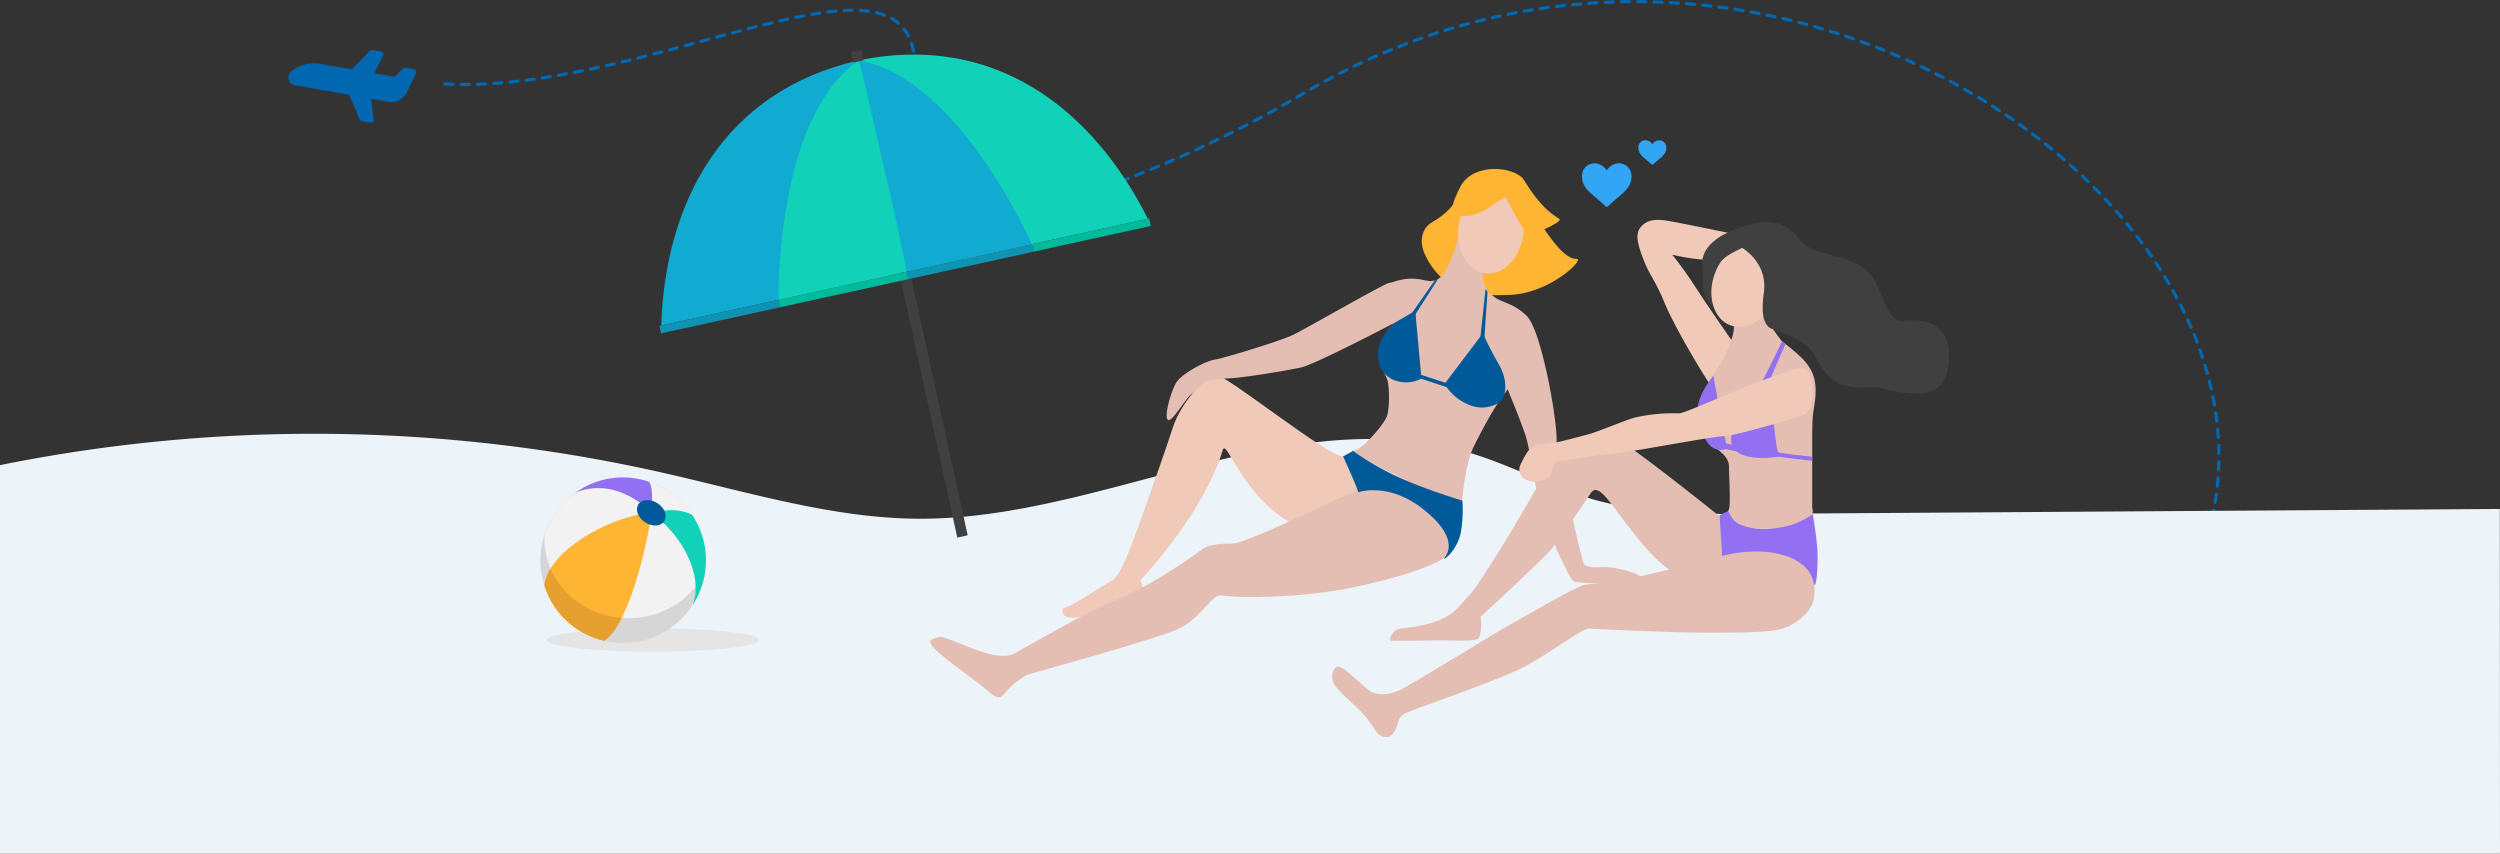 <svg xmlns="http://www.w3.org/2000/svg" xmlns:xlink="http://www.w3.org/1999/xlink" viewBox="0 0 1534.28 523.91"><rect x="0" y="0" width="1534.28" height="523.91" fill="#333333" stroke="none"/><defs><style>.cls-1,.cls-17{fill:#d6d6d6;}.cls-1,.cls-2{clip-rule:evenodd;}.cls-13,.cls-2,.cls-22{fill:#ffb534;}.cls-3{fill:none;stroke:#0067b0;stroke-linecap:round;stroke-linejoin:round;stroke-width:2px;stroke-dasharray:5;}.cls-4{fill:#0067b0;}.cls-5{fill:#edf4f9;}.cls-6{fill:#33a5f5;}.cls-20,.cls-7{fill:#11d2b8;}.cls-8{fill:#11abd2;}.cls-9{fill:#404040;}.cls-10{fill:#0f93b2;}.cls-11{fill:#02ba9b;}.cls-12{fill:#f1c9b8;}.cls-14{fill:#e5beb3;}.cls-15,.cls-25{fill:#005998;}.cls-16{fill:#e5e5e5;}.cls-17,.cls-20,.cls-21,.cls-22,.cls-24,.cls-25{fill-rule:evenodd;}.cls-18{clip-path:url(#clip-path);}.cls-19{fill:#f2f2f2;}.cls-21,.cls-26{fill:#9270f1;}.cls-23{clip-path:url(#clip-path-2);}.cls-24{fill:#e5a030;}</style><clipPath id="clip-path"><path class="cls-1" d="M382.42,394.59a50.72,50.72,0,1,1,50.72-50.71,50.72,50.72,0,0,1-50.72,50.71Z"/></clipPath><clipPath id="clip-path-2"><path class="cls-2" d="M370.81,393.25a49.81,49.81,0,0,1-36.71-34c2.34-21.34,40.76-42.64,65.62-44.57-1.65,15.55-13.19,68.44-28.91,78.53Z"/></clipPath></defs><g id="Livello_2" data-name="Livello 2"><g id="Livello_1-2" data-name="Livello 1"><path id="Path_96" data-name="Path 96" class="cls-3" d="M559,486.16c-157.24-140.55-98.18-187.51,37.57-84.6s102.94,1.69,257.35-23.62,338.94,203.39,474.53,5.9C1475.92,169,1104-124.09,798.55,58.16,730.3,98.88,532.43,193,558.93,64.91s-150.19-5.07-288.56-13.5"/><g id="Group_163" data-name="Group 163"><g id="Group_160" data-name="Group 160"><g id="Group_159" data-name="Group 159"><path id="Path_97" data-name="Path 97" class="cls-4" d="M220.78,73.38l-6.39-15.15-33.26-5.88a4.85,4.85,0,0,1-3.94-3.68A4.91,4.91,0,0,1,179,43.56h0a22.59,22.59,0,0,1,17.71-4.37l45.54,8L247.3,42a1.74,1.74,0,0,1,1.51-.49l5.29.94a1.69,1.69,0,0,1,1.23,2.41l-5.82,12a10.3,10.3,0,0,1-11,5.63L227.8,60.6l1.52,12.86a1.68,1.68,0,0,1-.52,1.43,1.7,1.7,0,0,1-1.46.44l-5.29-.93A1.73,1.73,0,0,1,220.78,73.38Z"/></g></g><g id="Group_162" data-name="Group 162"><g id="Group_161" data-name="Group 161"><path id="Path_98" data-name="Path 98" class="cls-4" d="M215.05,44.77a1.7,1.7,0,0,1,.41-1.7l11.6-11.9a1.68,1.68,0,0,1,1.51-.49l5.29.93a1.72,1.72,0,0,1,1.22.9,1.69,1.69,0,0,1,0,1.52l-6.23,12.85a1.7,1.7,0,0,1-1.82.93l-10.67-1.89A1.7,1.7,0,0,1,215.05,44.77Z"/></g></g></g><path class="cls-5" d="M1534.17,312.36l-457.62,3c-33.91.22-68.12.4-101.32-9.63-23.71-7.16-46.57-19.44-70.24-26.89-111.88-35.24-226,39.75-340.5,39.52-52.7-.11-104.66-16.19-156.74-28A971.94,971.94,0,0,0,0,285.46V523.91H1534.28Z"/><path id="love" class="cls-6" d="M1001.27,108.75c-.38,7.78-7.15,10.72-14.37,17.81a1.13,1.13,0,0,1-1.59,0c-7.06-7-14.15-9.94-14.44-18-.3-8.4,9.94-11.65,15.2-4C991.3,96.87,1001.7,100.17,1001.27,108.75Z"/><path id="love-2" data-name="love" class="cls-6" d="M1022.63,90.93c-.22,4.38-4,6-8.11,10a.62.62,0,0,1-.89,0c-4-3.92-8-5.6-8.13-10.15-.17-4.73,5.6-6.56,8.56-2.26C1017,84.24,1022.86,86.09,1022.63,90.93Z"/><path class="cls-7" d="M526.63,37.14c82.53-17.3,143.44,28.67,177.79,97.1L555.1,167Z"/><path class="cls-8" d="M526.63,37.14C444.42,56,408.35,123.21,405.78,199.74L555.1,167Z"/><path class="cls-8" d="M526.88,37.1c61.48,10.3,106.39,112.74,106.39,112.74l-77.19,16.93C554.45,167.13,526.43,35,526.88,37.1Z"/><path class="cls-7" d="M527.23,37C475.7,72.11,477.78,184,477.78,184l78.37-17.19C557.79,166.4,526.77,35,527.23,37Z"/><rect class="cls-9" x="522.79" y="31.26" width="6.53" height="6.53" transform="translate(4.82 113.49) rotate(-12.37)"/><rect class="cls-9" x="569.63" y="165.06" width="6.53" height="166.09" transform="translate(-39.85 128.49) rotate(-12.37)"/><rect class="cls-10" x="404.31" y="191.91" width="74.84" height="4.73" transform="translate(-31.36 99.14) rotate(-12.37)"/><rect class="cls-10" x="555.9" y="158.23" width="78.8" height="4.73" transform="translate(-20.58 131.26) rotate(-12.37)"/><rect class="cls-11" x="477.36" y="175.28" width="80.39" height="4.73" transform="translate(-26.04 115) rotate(-12.37)"/><rect class="cls-11" x="632.92" y="141.89" width="73.71" height="4.73" transform="translate(-15.35 146.83) rotate(-12.37)"/><path class="cls-12" d="M824.28,280.11c-9.32.32-71.94-50.44-78.11-50s-21.34,16.61-26.56,32.73S708.7,294.66,703,310.78s-14.71,42.7-20.4,45.54-23.72,15.18-28,16.13-3.32,6.17,2.37,6.64,34.63-3.32,38.9-3.32,8.3-1.18,7.12-7.11c-1.49-7.46-2.85-12.81-2.85-12.81s38.63-40.51,50.28-79.69c2.61-8.78,15.74,42,59,51.07,30.15,6.34,33.05-7,33.05-7Z"/><path class="cls-13" d="M898.28,114.29s22.14-11.06,27.83-7.27,27.82,52.62,41.43,51.86c5.69-.31-16.76,21.82-42.06,22.14-11.07.14-37.92,3-50.91-24.67-3.63-7.7-2.53-16.12,4.74-20.23C894.51,127.52,898.28,114.29,898.28,114.29Z"/><path class="cls-14" d="M1006.44,353.48c-5.06-3.17-17.39-6-24.67-5.38s-9.8-1.9-9.8-1.9-6-22.13-8.54-37-11.38-27.83-8.54-34.78-8.43-71.49-17.87-80.49c-6.8-6.48-10.27-6.79-18.34-10.59-.8-.38-3.47-2.76-4.4-3a18,18,0,0,1-4-15c1.9-9.17,7.28-19.29,7.28-19.29l-21.19-6.64s-6.33,32.26-16.76,32.89a6.63,6.63,0,0,0-1.79.29c-2.24-.39-3.59-.6-3.59-.6-12.17-2.85-19,1.58-21.5,1.58s-51.23,28.14-59.14,31.94-42.06,14.23-48.07,15.18-20.55,8.85-23.72,14.23-7.59,20.87-5.06,22.77,11.39-14.23,14.87-16.13,5.68-7,8.85-7.59a93.26,93.26,0,0,1,14.76-1.83c9.21-.51,34.32-4.71,43.17-6.61s57.81-27.61,57.81-27.61-10.43,8.54-9.48,19.29,4.11,12.65,5.06,17.39,1,16-.56,20.71-15.18,21-20.87,21.35S897,311.5,897,311.5s1.48-25.47,7.59-37.72c19.92-39.92,22.74-32.1,19.45-37.94-1.19-2.11,5.29,11.91,11.86,30.35,3.09,8.69,6.32,34.16,8.54,40.17s10.43,31,13.28,36.05,6,14.23,9.48,14.86,33.53,1.58,35.42,1.58S1011.5,356.64,1006.44,353.48Z"/><ellipse class="cls-12" cx="915.07" cy="141.42" rx="26.56" ry="20.01" transform="translate(649.31 1028.39) rotate(-82.11)"/><path class="cls-13" d="M923.9,120.94c-8.85,5.06-14.23,11.06-25,11.7s-8.29-6.83-2.85-17.71c7.91-15.81,34.15-12.65,39.21-4.43,10.56,17.16,16.75,20.41,21.83,24,2.21,1.59-18.35,11.39-20.88,8.23S923.9,120.94,923.9,120.94Z"/><polygon class="cls-15" points="870.22 229.43 890.62 236.07 889.67 238.21 869.51 231.57 870.22 229.43"/><polygon class="cls-15" points="866.66 191.96 880.42 172.27 882.31 171.56 866.66 195.99 866.66 191.96"/><polygon class="cls-15" points="908.64 206.19 911.73 177.25 912.91 179.15 910.78 210.22 908.64 206.19"/><path class="cls-15" d="M856.22,197.89l12.34-7.12,3.79,41.51a20,20,0,0,1-13.75,1.9c-11.39-2.46-13.21-12.73-13-17a25.67,25.67,0,0,1,4-11.86A39.17,39.17,0,0,1,856.22,197.89Z"/><path class="cls-15" d="M886.58,235.6a30.37,30.37,0,0,0,12.81,11.86c6.64,3.32,11.62,3.08,16.13,1.66s5.22-2.61,6.64-4.51,3.8-10.43-2.37-21.11a198.6,198.6,0,0,1-9.73-19Z"/><path class="cls-14" d="M845.16,298.14c-7.59.94-18.58,5.29-31.15,11.22-17.71,8.35-51,24.23-57.64,24.19-14.15-.08-17.55,2.85-17.55,2.85S708.94,358.69,685.46,368c-19.47,7.74-59,31.1-63.25,33.21-12.41,6.09-40.8-11.54-45.86-10.28s-7.27,2.06-3.48,6.48,19,15.5,27.52,21.82,11.7,12.34,16.44,6S630.67,414,630.67,414s80.49-22.21,93-28.23c13.28-6.4,20.43-21.28,25.62-20.39,11.14,1.89,49.73,1.58,80.4-4.75s51.86-14.07,57.24-18.81,13.91-13.29,2.53-23.41S845.16,298.14,845.16,298.14Z"/><path class="cls-15" d="M830.37,276.63c-.08.32-6.09,3.48-6.09,3.48s10.12,22.14,9.18,22.14,17.7-6.64,38.58,9.17,18,26.24,14.86,30.36,8-3.72,9.8-16.13a82.82,82.82,0,0,0,.79-18.42s-29.41-8.78-46.64-18C835.9,281.33,830.37,276.63,830.37,276.63Z"/><ellipse class="cls-16" cx="400.81" cy="392.77" rx="65.37" ry="7.17"/><path class="cls-17" d="M382.42,394.59a50.72,50.72,0,1,1,50.72-50.71,50.72,50.72,0,0,1-50.72,50.71Z"/><g class="cls-18"><ellipse class="cls-19" cx="385.76" cy="330.61" rx="51.67" ry="48.74"/></g><path class="cls-20" d="M424.8,316a50.21,50.21,0,0,1,.41,55.1c6.14-16.71-4.63-41.1-25.49-56.4,8.58-1.86,17.07-2.82,25.08,1.3Z"/><path class="cls-21" d="M352.74,302.75A49.73,49.73,0,0,1,382.42,293a48.54,48.54,0,0,1,15.89,2.71c2.37,3.24,2.06,11.13,1.41,19-13-13.59-31.8-19.23-47-12Z"/><path class="cls-22" d="M370.81,393.25a49.81,49.81,0,0,1-36.71-34c2.34-21.34,40.76-42.64,65.62-44.57-1.65,15.55-13.19,68.44-28.91,78.53Z"/><g class="cls-23"><path class="cls-24" d="M334.16,328.29c0,.77-.06,1.54-.06,2.32,0,26.92,23.13,48.74,51.66,48.74,20.75,0,38.63-11.54,46.85-28.17a50.72,50.72,0,1,1-98.45-22.89Z"/></g><path class="cls-25" d="M407.67,319.86c-2.09,3.23-7.35,3.56-11.74.72s-6.25-7.76-4.16-11,7.35-3.56,11.74-.73,6.25,7.76,4.16,11Z"/><path class="cls-14" d="M1058,319s-65.15-52.5-71.79-53.13-20.87,7.59-20.87,7.59a108.07,108.07,0,0,0-23.72,28.46c-10.12,17.71-33.84,57.24-39.85,63.25s-7.9,11.07-18.65,15.49-21.83,4.43-25,5.38-7,7.27-4.11,7.27,28.15-.31,32.26-.31,16.76.63,20.24-.64,2.21-13.91,2.21-13.91,37.63-34.47,43.64-41.74,19.29-27.2,24-34.16,12.33,7.21,23.71,21.51c9.38,11.77,18.08,23.25,32.63,30.52S1075.06,343,1075.06,343Z"/><path class="cls-12" d="M1050.61,237.31c-1,.05-22.47-35.39-28.68-50.6-6.27-15.38-9.37-17.12-13.49-27.83-4.22-11-5.06-16.86,0-21.08,3.24-2.7,7.59-3.37,13.49-2.53,8.39,1.2,33.74,6.75,38.8,7.59s-.85,15.18-.85,15.18c4.26.81-8.67,3.94-33.73-1.69,2.53,2.53,11,14.34,15.18,21.09s25.3,37.1,25.3,37.1Z"/><path class="cls-9" d="M1194.81,228.88s-2.45,12.65-16.86,12.65c-17.71,0-24.15-4.69-27.83-4.22-26.15,3.37-31.08-10-37.11-20.24-11-18.55-55.66-16-65.78-33.73-3.42-6-1.62-11.28-2.53-20.24-.86-8.55,5.51-17,21.09-22.77,14.36-5.28,28.48-7.19,37.94,5.9s32,7.59,44.7,22.77c6.27,7.53,9.84,28.78,18.55,27.83C1205.77,192.62,1194.81,228.88,1194.81,228.88Z"/><path class="cls-14" d="M1112.17,271c0-15.18.34-15.79,1.47-23.35,2.14-14.23-1.47-20.5-5.69-25.56s-14.34-12.65-14.34-12.65-5.56-7.18-6.74-9.27c-2.41-4.25-.82-15.65-.82-15.65l-22.56,10.91c1.46,3.64.38,10.26-1.08,13.17a2.73,2.73,0,0,0-.25,1c-4.81,15-18.32,28.77-19.14,40.31-.85,11.81,1.77,16.89,6.83,22s11.25,7.88,11.25,14.62,1.31,25-.37,26.68,6.74,10.12,12.65,11,32,0,36.26-4.21,2.53-8.44,2.53-8.44Z"/><ellipse class="cls-12" cx="1071.13" cy="174.73" rx="26.56" ry="20.01" transform="translate(533.07 1117.25) rotate(-69.54)"/><path class="cls-9" d="M1069.16,152.14c-12.65,5.9-13.49,8.43-18.55,15.18-5.39,7.18-3.26-9.36,2.53-16,9-10.37,27.83-16.86,33.9-9.86,10.89,12.56,58.69,100.8,23.44,71.43-5.06-4.22-16.22-8.93-22.77-11-8.79-2.73-5.33-20.71-5.06-23.61C1084.34,160.57,1069.16,152.14,1069.16,152.14Z"/><path class="cls-26" d="M1051.45,230.57s-7.59,9.27-9.28,17.7,3.38,22.77,8.44,26.15,9.27.84,9.27.84Z"/><path class="cls-26" d="M1063.26,274.42s-3.38-8.44,3.37-15.18,27-49.76,27-49.76l2.09,1.69-10,23s2.9,27.59,3.74,33.49,1.11,9,1.95,9.83,20.82,2.82,20.82,2.82v2.53l-21.08-2.53s-9.28,1.69-17.71,0S1063.26,274.42,1063.26,274.42Z"/><polygon class="cls-26" points="1058.2 271.89 1065.79 273.57 1065.26 276.95 1057.35 275.26 1058.2 271.89"/><path class="cls-26" d="M1055.3,316.24s4.5-2.45,5.22-2.45,1.66,5.3,7.11,7.9,13.6,4.43,28.15,1.43c8.89-1.84,16.76-7.59,16.76-7.59s2.29,13.75,2.76,20.87,0,21.9-1.66,22.61-3.08-10-13.28-14.78-29.41-3.72-29.41-3.72l-14,1.58Z"/><path class="cls-14" d="M1091.82,340c-6.32-1.76-21.5-3-37.63,2s-41.43,10-49.65,12.18c-7,1.9-26.56,4.27-31.31,4.58s-35.73,18.66-45.54,24S866,420.36,859.07,423.52c-4.9,2.23-10.75,3.64-16.76,1.43-4.16-1.54-17.39-16.45-21.19-15.82s-4.43,7.28-2.53,10.44,5.69,7,12.34,13,10.43,11.07,12,13.91,3.64,5.22,7.12,5.85,6-2.53,7.43-7.43c1.57-5.39,2.69-5.38,4.27-6.8s58.66-20.71,74.47-29.25,34.79-23.4,39.22-23.09,46.8,2.53,74.31,2.53,41.75-.31,49-4.42,12.65-9.18,14.23-15.5.72-16.43-7.27-22.14C1099.65,341.86,1097.61,341.65,1091.82,340Z"/><path class="cls-12" d="M1095.55,228.41c4.22-1.69,12.85-5.53,15.38,2.06s2.32,21.29-3.75,24c-4.49,2-43.08,13.2-49,13.2S1002.54,277,995,277.79s-35.34,4.52-38.71,5.37-3.46,5.59-4.3,8.12-9.28,5.06-12.65,4.22-9.28-4.22-5.9-11,5.9-11.81,12.65-11.81,21.08-4.22,27.83-5.9,25-9.6,30-10.67a105.91,105.91,0,0,1,26.43-2.44c3.38,0,26.16-10.44,39.57-15.75C1079.8,234,1095.55,228.41,1095.55,228.41Z"/></g></g></svg>